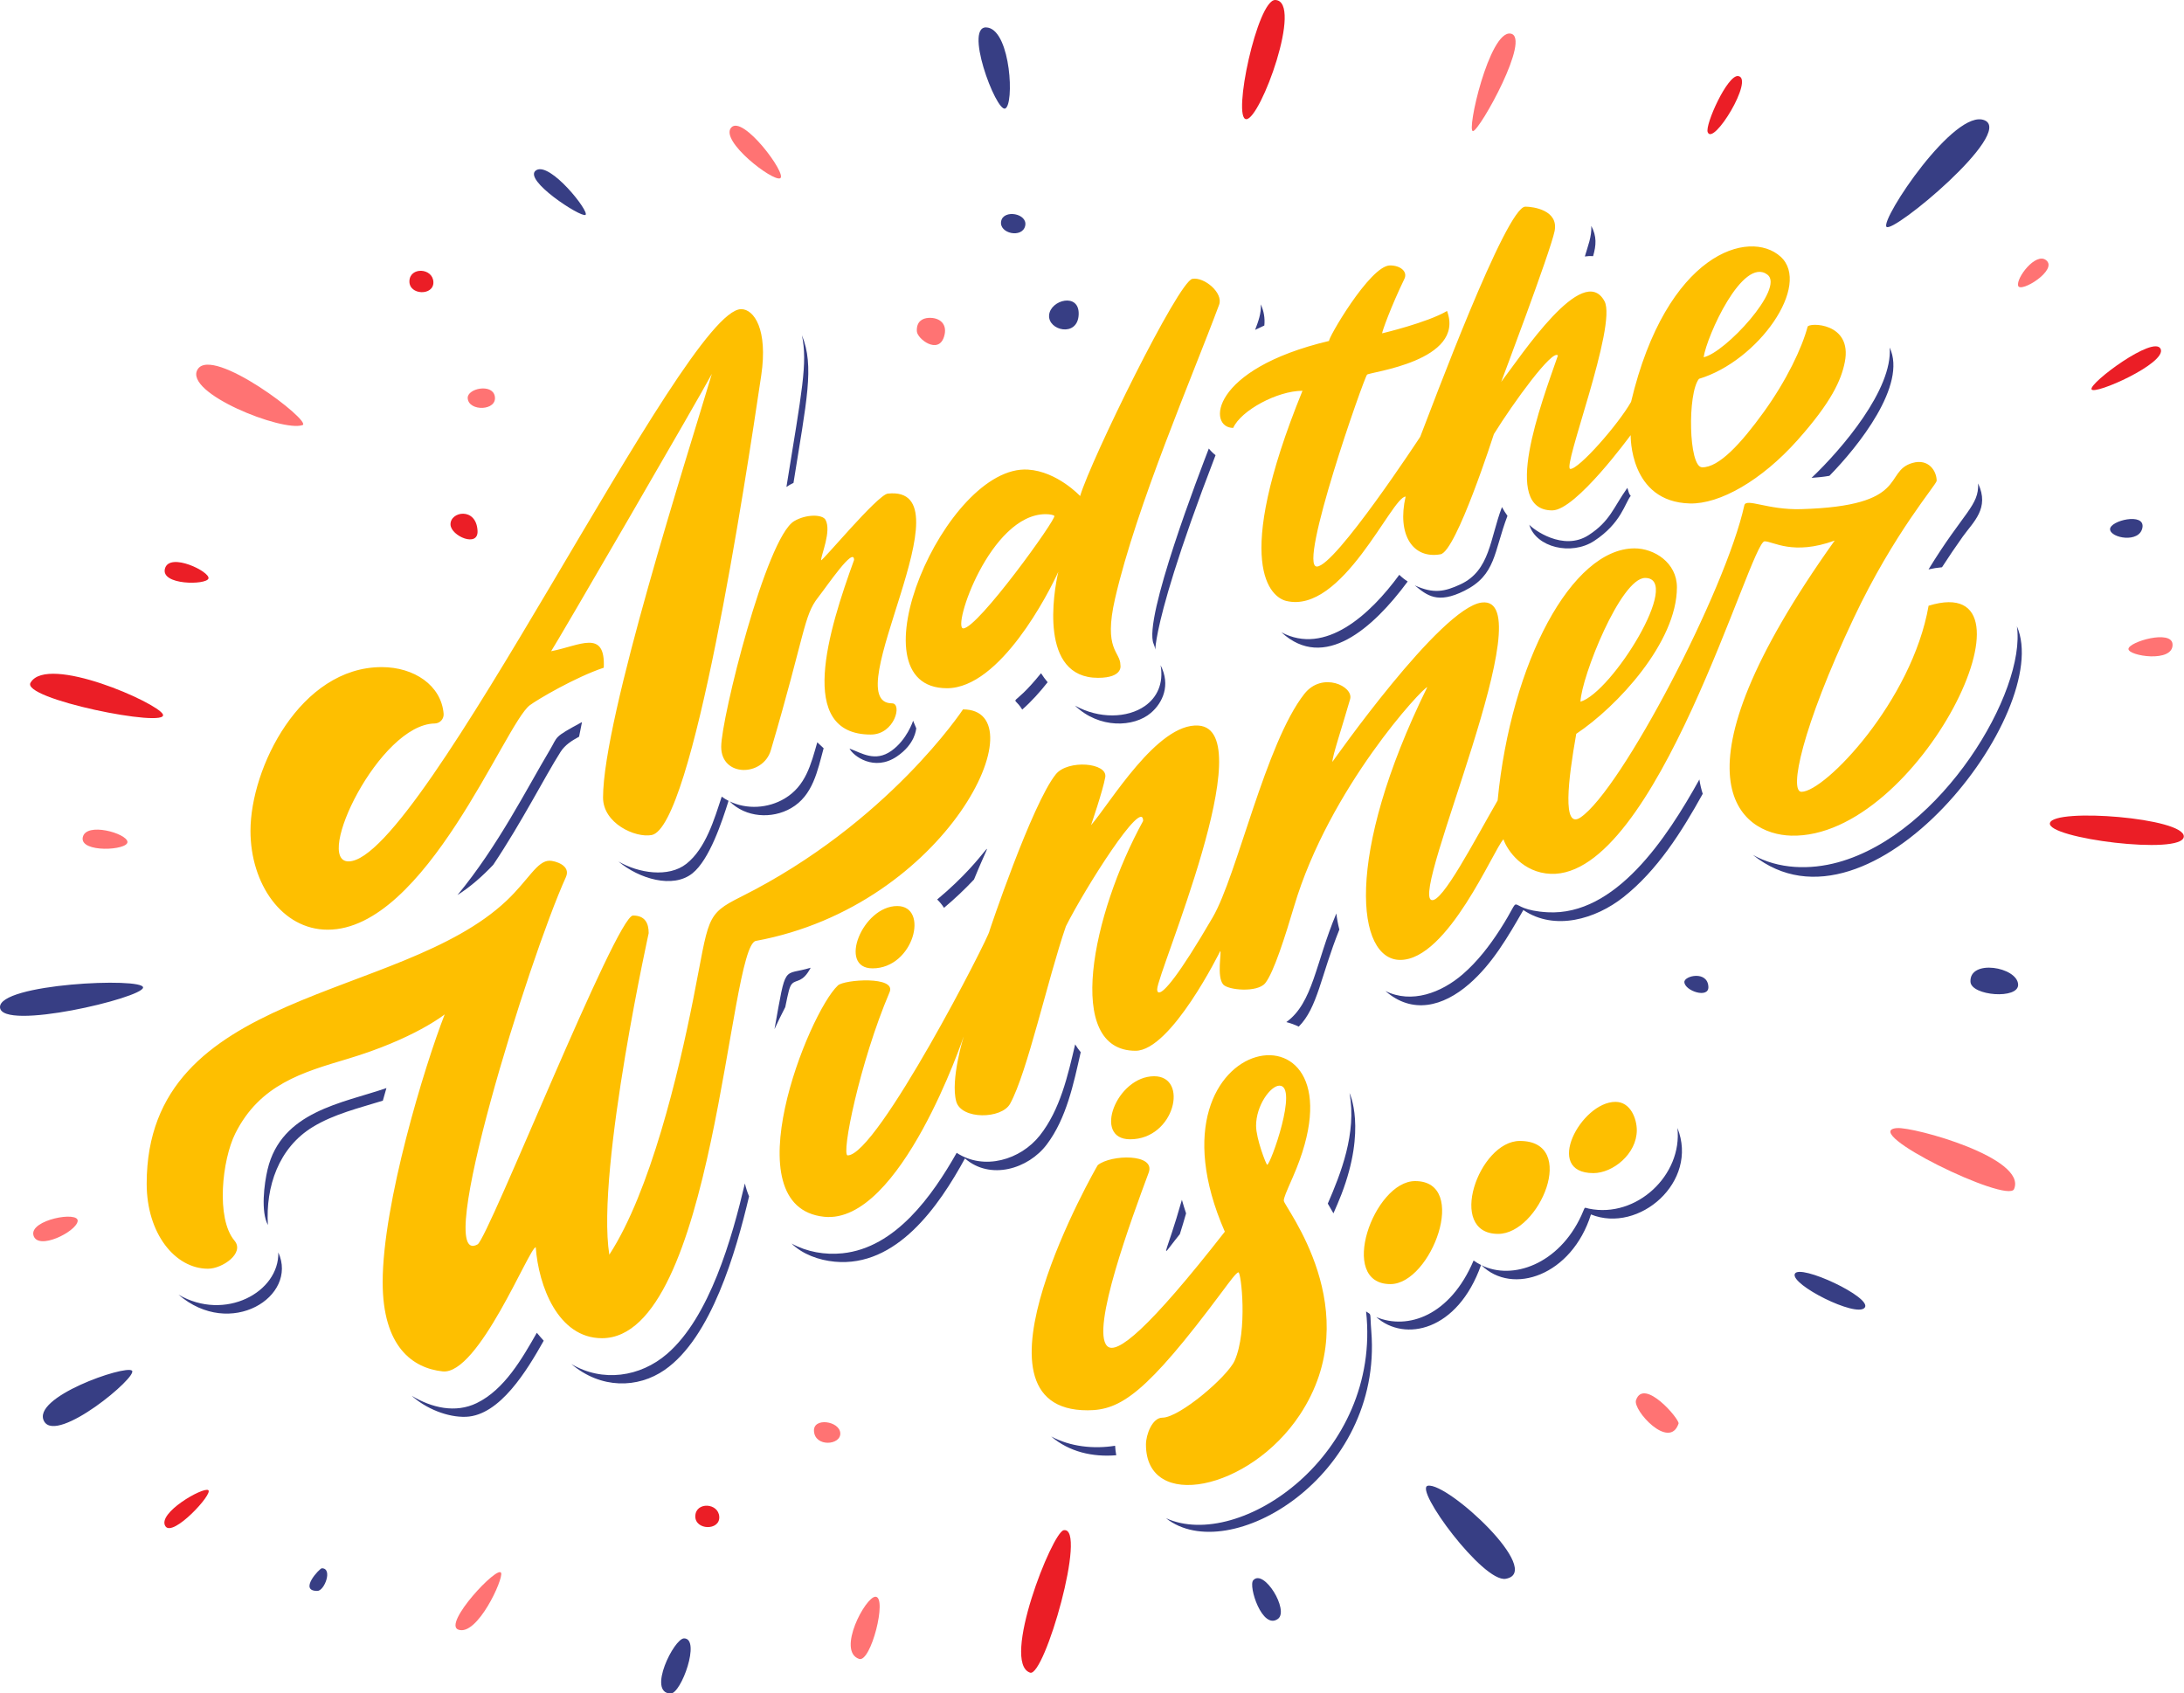 <?xml version="1.0" encoding="UTF-8" standalone="no"?><svg xmlns="http://www.w3.org/2000/svg" xmlns:xlink="http://www.w3.org/1999/xlink" fill="#000000" height="376.9" preserveAspectRatio="xMidYMid meet" version="1" viewBox="0.0 0.0 486.1 376.9" width="486.1" zoomAndPan="magnify"><defs><clipPath id="a"><path d="M 6 0 L 486.059 0 L 486.059 373 L 6 373 Z M 6 0"/></clipPath><clipPath id="b"><path d="M 0 6 L 477 6 L 477 376.949 L 0 376.949 Z M 0 6"/></clipPath></defs><g><g clip-path="url(#a)" id="change1_1"><path d="M 236.758 340.59 C 234.18 341.031 222.715 370.09 229.273 372.297 C 232.465 373.371 242.113 339.668 236.758 340.59 Z M 46.355 331.672 C 45.18 330.914 34.898 336.816 36.824 339.715 C 38.488 342.223 47.531 332.426 46.355 331.672 Z M 91.125 62.562 C 91.02 65.766 96.621 65.883 96.461 62.746 C 96.301 59.609 91.234 59.355 91.125 62.562 Z M 154.758 337.422 C 154.648 340.629 160.254 340.746 160.09 337.609 C 159.93 334.473 154.863 334.219 154.758 337.422 Z M 456.262 183.184 C 455.387 186.59 485.723 190.438 486.055 186.234 C 486.387 182.031 457.137 179.773 456.262 183.184 Z M 36.25 158.996 C 35.086 156.434 10.641 145.621 6.836 151.891 C 4.25 155.496 37.703 162.199 36.25 158.996 Z M 36.719 126.547 C 35.691 130.289 45.93 130.242 46.395 128.766 C 46.859 127.285 37.75 122.805 36.719 126.547 Z M 480.898 77.66 C 479.445 74.504 464.992 85.234 465.516 86.645 C 466.035 88.055 482.352 80.82 480.898 77.66 Z M 100.273 116.797 C 100.406 119.316 106.484 121.949 106.289 118.148 C 106.012 112.77 100.121 113.824 100.273 116.797 Z M 380.09 29.422 C 381.348 32.594 390.512 17.465 386.879 16.926 C 384.496 16.574 379.445 27.805 380.09 29.422 Z M 277.383 26.527 C 274.199 26.48 279.867 -0.188 283.855 0 C 290.125 0.289 280.562 26.578 277.383 26.527" fill="#eb1e26"/></g><g id="change2_1"><path d="M 102 362.719 C 106.211 364.281 112.094 351.418 111.531 350.086 C 110.781 348.312 98.527 361.426 102 362.719 Z M 194.867 355.398 C 192.652 355.348 186.188 367.492 191.207 369.238 C 193.84 370.148 197.535 355.457 194.867 355.398 Z M 364.133 311.645 C 363.375 313.855 371.551 322.875 373.602 316.863 C 373.91 315.957 365.883 306.516 364.133 311.645 Z M 422.227 251.086 C 413.406 251.742 446.852 268.004 448.277 264.664 C 451.238 257.734 426.016 250.805 422.227 251.086 Z M 449.18 63.594 C 449.641 65.328 458.176 60.062 455.398 57.902 C 453.094 56.109 448.723 61.855 449.18 63.594 Z M 181.168 318.496 C 181.355 322.145 187.164 321.703 187.027 318.996 C 186.887 316.285 181.008 315.422 181.168 318.496 Z M 7.449 274.965 C 8.406 278.418 16.918 274.184 17.285 271.816 C 17.648 269.449 6.496 271.508 7.449 274.965 Z M 18.422 186.375 C 17.727 189.875 28.469 189.301 28.367 187.395 C 28.27 185.488 19.113 182.875 18.422 186.375 Z M 473.738 144.426 C 473.629 146.008 483.766 147.617 483.551 143.402 C 483.375 140.059 473.848 142.844 473.738 144.426 Z M 204.066 73.734 C 204.152 75.434 208.82 78.969 210.105 74.98 C 211.012 72.156 209.188 70.625 206.688 70.754 C 205.297 70.828 203.953 71.559 204.066 73.734 Z M 67.336 94.617 C 69.547 93.832 47.199 76.785 43.969 82.242 C 40.867 87.477 62.902 96.188 67.336 94.617 Z M 104.098 88.613 C 104.258 91.672 110.812 91.492 110.121 88.148 C 109.535 85.305 103.988 86.457 104.098 88.613 Z M 162.746 28.398 C 160.148 31.332 172.02 40.48 173.648 39.672 C 175.281 38.859 165.344 25.461 162.746 28.398 Z M 327.867 29.184 C 326.305 29.465 331.492 6.723 336.203 7.477 C 340.918 8.227 329.434 28.898 327.867 29.184" fill="#ff7373"/></g><g id="change3_1"><path d="M 314.973 262.883 C 327.117 262.883 318.551 285.812 309.473 285.812 C 297.59 285.812 305.773 262.883 314.973 262.883 Z M 338.273 253.949 C 351.355 253.949 342.637 274.637 333.453 274.637 C 321.883 274.637 329.121 253.949 338.273 253.949 Z M 354.645 261.109 C 343.406 261.109 351.91 245.25 359.559 245.25 C 362.965 245.25 364.309 249.078 364.309 251.562 C 364.301 256.848 358.977 261.109 354.645 261.109 Z M 284.773 241.641 C 289.062 241.641 282.785 259.25 282.039 259.25 C 281.824 259.25 279.57 253.461 279.57 250.562 C 279.57 246.039 282.805 241.641 284.773 241.641 Z M 289.312 314.898 C 304.598 291.785 285.738 268.531 285.738 267.254 C 285.738 266.578 286.254 265.41 287.742 262.016 C 306.02 220.391 252.582 228.34 272.613 274.148 C 255.57 295.957 248.496 301.672 246.422 299.598 C 242.746 295.918 251.832 271.332 255.668 260.996 C 257.258 256.715 247.266 256.941 244.332 259.332 C 244.23 259.414 212.832 313.996 242.102 313.902 C 249.355 313.879 255.023 310.305 271.926 287.621 C 273.766 285.152 275.195 283.199 275.648 283.199 C 276.246 283.199 277.738 296.172 274.805 302.836 C 273.242 306.375 262.543 315.543 258.707 315.543 C 256.477 315.543 255.059 319.305 255.059 321.52 C 255.059 336.496 278.145 331.785 289.312 314.898 Z M 251.539 253.582 C 243.102 253.582 248.512 239.547 256.883 239.547 C 264.656 239.547 261.488 253.582 251.539 253.582 Z M 199.695 201.664 C 206.883 201.664 203.395 215.535 194.203 215.535 C 186.406 215.535 191.961 201.664 199.695 201.664 Z M 168.234 209.426 C 162.164 210.543 159.016 297.855 133.98 297.855 C 124.184 297.855 119.863 286.172 119.242 277.609 C 117.82 277.609 106.496 306.109 98.508 305.242 C 91.867 304.52 85.172 299.789 85.172 285.383 C 85.172 267.934 94.449 237.391 98.98 225.777 C 98.98 225.777 92.207 231.242 77.363 235.68 C 67.34 238.68 57.848 241.359 52.371 252.285 C 49.445 258.133 48.012 271.176 52.188 276.137 C 54.52 278.922 49.488 282.391 46.293 282.391 C 38.965 282.391 32.648 274.547 32.648 263.473 C 32.648 219.906 88.961 222.992 112.766 200.453 C 117.621 195.859 119.547 191.578 122.32 191.578 C 123.441 191.578 127.156 192.574 125.953 195.227 C 117.672 213.508 96.117 282.695 106.297 276.973 C 108.688 275.625 137.188 203.777 140.891 203.777 C 143.586 203.777 144.379 205.504 144.379 207.699 C 145.066 204.629 132.582 260.254 135.617 279.266 C 144.75 265.207 150.996 238.957 154.266 222.52 C 157.918 204.152 156.883 203.625 164.965 199.582 C 197.652 183.23 214.34 157.895 214.34 157.895 C 231.473 157.895 211.066 201.535 168.234 209.426 Z M 183.746 115.711 C 185.098 118.246 182.754 123.465 182.754 124.688 C 182.754 125.285 195.312 110.113 197.602 109.867 C 216.438 107.855 185.879 156.547 198.543 156.547 C 200.871 156.547 199.141 163.496 193.812 163.496 C 177.109 163.496 184.438 140.254 190.09 124.641 C 190.09 121.52 184.172 130.309 182.094 132.961 C 178.852 137.074 179.246 140.938 171.57 166.98 C 169.816 172.914 160.52 173.023 160.52 166.215 C 160.52 159.945 170.5 119.746 176.75 115.996 C 179.367 114.43 183.062 114.434 183.746 115.711 Z M 366.16 128.637 C 374.555 128.637 358.801 154.086 351.77 156.184 C 351.977 150.684 360.727 128.637 366.16 128.637 Z M 429.254 134.824 C 425.559 156.031 406.172 176.238 400.961 176.238 C 398.188 176.238 400.961 162.188 412.559 137.641 C 421.605 118.484 431.051 107.832 431.051 107.012 C 431.051 104.832 429.246 102.004 425.66 103.043 C 419.078 104.949 425.262 112.629 400.863 113.324 C 393.414 113.539 388.613 110.773 388.238 112.484 C 384.09 131.383 360.848 175.855 351.766 181.953 C 347.695 184.688 349 173.664 350.832 163.332 C 359.926 157.293 373.238 142.953 373.238 130.715 C 373.238 125.227 368.168 122.055 363.816 122.055 C 349.875 122.055 336.332 147.332 333.332 178.164 C 328.145 187.145 321.031 200.938 318.641 200.336 C 313.684 199.098 344.02 132.344 329.797 134.109 C 320.625 135.246 296.641 169.484 296.551 169.586 C 296.551 168.242 298.691 161.93 300.5 155.621 C 301.324 152.75 294.293 149.402 290.324 154.43 C 281.695 165.383 275.332 194.875 269.93 204.156 C 262.219 217.406 259.031 220.898 257.984 220.898 C 257.668 220.898 257.555 220.609 257.555 220.203 C 257.555 216.582 281 162.496 266.75 161.496 C 257.59 160.855 247 178.914 242.832 183.664 C 242.832 183.664 245.441 176.102 246 172.996 C 246.582 169.746 237.68 169.016 235 172.332 C 229.656 178.957 220 207.789 220.238 207.191 C 220.238 208.379 195.258 257.164 188.668 257.164 C 187.168 257.164 191.332 236.496 198 220.832 C 199.555 217.18 187.91 218.016 186.5 219.332 C 179.957 225.434 162.668 268.664 183.438 270.828 C 200.422 272.602 214.5 230.664 214.5 230.664 C 214.5 230.664 211.5 240.332 212.832 245.164 C 213.961 249.242 222.938 249.109 224.828 245.66 C 228.668 238.664 233.168 217.996 237.238 206.176 C 241.465 197.742 254.43 177.262 254.43 182.719 C 242.984 203.578 236.824 233.879 252.738 233.879 C 260.688 233.879 271.586 211.699 271.586 211.699 C 271.957 211.699 270.75 217.371 272.25 219.121 C 273.344 220.398 279.852 220.98 281.602 218.832 C 283.5 216.496 286.105 208.219 288.031 201.73 C 295.871 175.344 316.762 152.945 317.672 152.945 C 299.066 190.816 301.977 213.656 311.66 213.656 C 322.273 213.656 332.48 188.961 334.629 186.812 C 335.5 189.371 339 194.246 345.125 194.496 C 368.66 195.461 389.605 120.484 392.75 120.484 C 394.641 120.484 399.066 123.703 408.352 120.32 C 370.34 173.605 387.5 185.699 398.668 185.996 C 427.07 186.762 456.312 126.504 429.254 134.824 Z M 55.75 184.93 C 55.75 170.918 66.848 148.484 84.965 148.484 C 92.176 148.484 98.203 152.543 98.738 158.848 C 98.785 159.402 98.602 159.953 98.227 160.367 C 97.852 160.781 97.32 161.02 96.762 161.031 C 84.438 161.215 69.789 191.727 77.578 191.727 C 93.918 191.727 152.234 68.809 164.965 68.809 C 167.824 68.809 170.949 73.309 169.43 83.559 C 165.863 107.605 154.191 184.172 145.031 185.863 C 141.383 186.535 134.223 183.262 134.223 177.52 C 134.223 159.797 153 101.496 158.434 83.223 C 155.832 88.164 123.852 143.227 122.668 144.945 C 129 143.742 134.785 139.902 134.383 148.617 C 128.062 150.719 119.559 155.734 117.918 156.973 C 112.391 161.133 94.727 206.93 72.938 206.93 C 62.793 206.93 55.75 196.746 55.75 184.93 Z M 232.746 114.441 C 233.82 114.441 234.52 114.664 234.668 114.809 C 235.266 115.379 217.629 139.863 214.402 139.863 C 211.828 139.863 220.379 114.441 232.746 114.441 Z M 210.773 153.184 C 222.633 153.184 233.5 131.832 235.551 127.266 C 234.5 131.832 231.242 150.871 244.391 150.871 C 250.047 150.871 249.375 148.051 249.375 148.051 C 249.375 144.938 245.52 144.777 248.191 133.195 C 252.984 112.414 265.418 83.785 271.344 67.824 C 272.324 65.176 267.996 61.586 265.387 62.066 C 262.27 62.641 242.801 102.348 240.406 110.406 C 240.406 110.406 235.324 104.938 228.809 104.523 C 210.469 103.348 188.992 153.184 210.773 153.184 Z M 393.375 61.121 C 397.336 64.094 383.957 78.543 379.184 79.512 C 379.867 74.855 387.875 56.996 393.375 61.121 Z M 274.477 95.242 C 276.211 91.355 284.309 86.98 289.898 86.98 C 274 125.996 283.008 132.949 286.25 133.746 C 298.758 136.832 309.77 110.531 312.852 110.531 C 310.902 119.055 314.473 124.473 320.625 123.371 C 324.125 122.746 332.5 96.621 332.5 96.621 C 336.863 89.582 345.555 77.629 346.75 79.121 C 342.992 89.953 334.008 113.602 345.488 113.602 C 350.773 113.602 362.906 96.859 362.945 96.859 C 362.945 96.859 362.586 111.727 376.137 112.059 C 382.75 112.219 392.031 106.992 400.078 97.965 C 407.621 89.496 409.809 84.617 410.605 80.586 C 412.363 71.715 402.578 71.758 402.324 72.727 C 401.066 77.469 397.633 84.684 392.578 91.691 C 387.523 98.699 382.566 104.102 378.832 104.012 C 375.816 103.938 375.566 87.508 378.148 84.32 C 391.379 80.352 403.262 63.398 396.297 57.117 C 389.375 50.871 370.93 56.219 363.031 89.449 C 360.168 94.504 351.375 104.496 349.5 104.371 C 347.625 104.246 360 72.371 357.117 67.039 C 352.34 58.199 338.625 79.121 334.125 84.996 C 334.125 84.996 345 56.246 346 51.496 C 347 46.746 341.176 45.996 339.5 45.996 C 335.238 45.996 318.602 90.848 316.102 97.223 C 316.102 97.223 297.176 126.098 293.094 126.098 C 288.82 126.098 303.559 84.152 304.27 83.391 C 304.82 82.789 326.223 80.395 322.074 69.215 C 317.68 71.816 307.621 74.195 307.621 74.195 C 307.621 73.77 309.559 68.32 312.582 62.066 C 313.348 60.484 311.742 59.078 309.379 59.078 C 304.891 59.078 295.242 75.879 295.84 75.879 C 269.215 82.18 268.742 95.242 274.477 95.242" fill="#febf00"/></g><g clip-path="url(#b)" id="change4_1"><path d="M 354.793 120.414 C 360.848 116.461 361.668 111.957 362.957 110.371 C 362.516 109.898 362.5 109.438 362.207 108.586 C 359.039 113.047 358.402 115.961 353.625 119.082 C 347.891 122.828 341.168 117.746 340.375 116.789 C 341.875 121.871 349.746 123.711 354.793 120.414 Z M 148.465 301.348 C 142.473 306.52 134.082 307.711 127.168 303.602 C 133.746 309.191 141.961 309.055 147.926 304.918 C 158.352 297.695 163.789 278.656 166.723 266.285 C 166.336 265.367 166.023 264.406 165.789 263.41 C 162.918 275.613 157.945 293.164 148.465 301.348 Z M 129.535 160.719 C 123.031 164.234 124.258 163.789 122.367 166.949 C 117.383 175.297 110.785 188.418 101.816 199.223 C 104.863 197.273 107.387 195 109.781 192.492 C 116.18 182.934 121.316 172.766 124.754 167.371 C 125.762 165.789 127.281 164.844 128.887 163.973 C 129.094 162.887 129.312 161.801 129.535 160.719 Z M 183.32 166.543 C 182.848 166.117 182.379 165.676 181.906 165.219 C 180.496 170.141 179.336 174.938 174.637 177.738 C 170.965 179.93 166.227 180.219 162.391 178.363 C 165.945 181.961 171.785 182.363 176.086 179.871 C 180.945 177.055 181.949 171.566 183.32 166.543 Z M 120.098 175.348 C 115.824 182.883 122.266 171.527 120.098 175.348 Z M 59.555 260.297 C 58.781 263.566 58.027 269.707 59.625 272.656 C 59.102 264.109 62.02 255.469 69.613 250.84 C 74.383 247.934 79.914 246.637 85.211 244.984 C 85.473 244.047 85.738 243.113 86.008 242.18 C 76.234 245.555 62.629 247.336 59.555 260.297 Z M 106.113 312.293 C 101.352 314.609 96.031 313.332 91.637 310.668 C 94.777 313.508 99.605 315.504 103.711 315.348 C 111.266 315.055 117.32 304.988 121.016 298.414 C 120.488 297.836 119.977 297.242 119.484 296.645 C 116.223 302.359 112.289 309.285 106.113 312.293 Z M 180.434 215.398 C 174.148 217.312 175.059 214.117 172.383 229.062 C 173.137 227.43 173.93 225.785 174.777 224.164 C 175.473 220.789 175.715 219.531 176.312 218.938 C 177.285 217.965 178.652 218.789 180.434 215.398 Z M 353.656 269.02 C 352.426 268.766 352.961 268.383 351.965 270.547 C 346.98 281.371 336.641 285.043 329.73 281.609 C 336.637 288.418 349.836 283.891 354.105 270.309 C 364.781 274.621 378.164 263.047 373.348 251.055 C 374.504 261.531 364.27 271.203 353.656 269.02 Z M 344.445 203.051 C 334.121 202.48 339.762 197.734 333.867 206.891 C 331.535 210.516 328.855 213.992 325.59 216.828 C 320.809 220.973 314.176 223.469 308.363 220.578 C 314.305 225.781 321.145 224.102 327.004 219.008 C 332.203 214.488 335.66 208.449 339.055 202.555 C 346.078 207.297 355.188 204.527 361.293 199.715 C 368.898 193.727 374.32 185.094 378.98 176.691 C 378.652 175.652 378.398 174.582 378.238 173.492 C 370.957 186.621 359.535 203.891 344.445 203.051 Z M 239.301 232.453 C 237.68 239.387 235.949 247.035 231.43 252.738 C 227.141 258.152 219.043 260.594 212.93 256.594 C 207.559 266.066 199.348 277.742 187.516 278.953 C 183.598 279.355 179.59 278.652 176.184 276.785 C 178.629 279.172 182.234 280.488 185.773 280.824 C 199.559 282.125 208.984 268.453 214.773 257.84 C 220.398 262.758 228.879 260.188 232.988 254.73 C 237.371 248.918 238.957 241.207 240.539 234.199 C 240.09 233.648 239.672 233.07 239.301 232.453 Z M 39.723 288.16 C 51.297 298.133 66.41 288.566 61.945 278.762 C 62.164 287.617 50.078 294.184 39.723 288.16 Z M 448.91 139.398 C 450.984 153.879 432.246 185.551 409.117 191.926 C 402.863 193.648 395.883 193.484 390.156 190.293 C 416.418 211.34 457.195 158.281 448.91 139.398 Z M 233.957 319.719 C 237.992 323.168 243.195 324.344 248.445 323.906 C 248.32 323.211 248.234 322.504 248.191 321.793 C 243.41 322.555 238.266 322.012 233.957 319.719 Z M 304.055 291.902 C 307.531 323.715 275.93 345.383 259.52 337.922 C 273.48 348.965 307.789 328.629 305.219 296.371 C 304.852 291.734 305.359 292.836 304.055 291.902 Z M 254.824 157.141 C 250.93 159.867 244.617 160.031 239.266 157.055 C 244.652 162.246 252.398 161.91 256.172 158.664 C 258.793 156.41 260.586 152.52 258.324 148.078 C 259.027 152.184 257.496 155.266 254.824 157.141 Z M 306.324 293.156 C 312.633 298.777 324.43 296.281 329.645 281.566 C 329.082 281.281 328.527 280.949 327.984 280.562 C 322.773 292.855 313.344 296.07 306.324 293.156 Z M 154.121 194.379 C 157.91 191.348 160.711 182.871 162.156 178.246 C 161.629 177.98 161.117 177.672 160.633 177.316 C 159.004 182.281 157.094 188.844 152.777 192.258 C 148.809 195.398 142.129 194.348 137.652 191.75 C 142.23 195.586 149.758 197.875 154.121 194.379 Z M 354.586 57.008 C 355.277 54.566 355.43 52.645 354.176 50.273 C 354.316 52.617 353.402 54.801 352.742 57.086 C 353.359 56.992 353.977 56.969 354.586 57.008 Z M 313.312 129.43 C 312.645 129 312.02 128.504 311.445 127.941 C 304.906 136.883 294.945 145.934 285.203 140.734 C 294.695 149.484 305.598 139.875 313.312 129.43 Z M 298.555 265.863 C 304.219 251.164 300.363 243.273 300.367 243.285 C 302 252.285 298.387 261.289 295.531 267.895 C 295.965 268.609 296.383 269.332 296.789 270.059 C 297.398 268.668 298.012 267.281 298.555 265.863 Z M 432.238 126.258 C 433.727 123.945 435.27 121.672 436.863 119.434 C 439.195 116.168 442.895 113.141 440.273 107.598 C 440.512 112.566 437.035 113.984 429.238 126.738 C 430.219 126.512 431.227 126.348 432.238 126.258 Z M 407.18 105.906 C 413.605 99.363 424.52 85.688 420.59 77.355 C 421.312 86.637 409.961 99.953 403.203 106.363 C 404.469 106.262 405.84 106.156 407.18 105.906 Z M 325.938 131.496 C 332.992 127.969 332.445 122.906 335.523 114.816 C 335.062 114.18 334.652 113.527 334.297 112.867 C 331.617 119.836 331.688 126.98 325.062 130.062 C 321.555 131.691 319.066 132.215 314.887 130.289 C 317.586 132.52 319.938 134.496 325.938 131.496 Z M 260.711 274.727 C 260.676 274.844 260.641 274.957 260.613 275.031 C 260.637 274.969 260.676 274.848 260.711 274.727 Z M 260.828 274.352 C 261.414 272.574 262.176 270.172 263.059 267.051 C 263.348 268.062 263.656 269.07 263.988 270.07 C 263.555 271.617 263.086 273.156 262.602 274.691 C 258.887 279.281 258.906 280.203 260.828 274.352 Z M 233.176 151.848 C 232.641 151.211 232.148 150.543 231.707 149.844 C 224.789 158.402 225.188 154.156 227.523 157.934 C 229.605 156.109 231.461 154.02 233.176 151.848 Z M 176.609 107.484 C 179.512 89.168 181.32 81.555 178.484 74.613 C 179.789 80.82 178.488 86.965 175.039 108.383 C 175.535 108.035 176.062 107.738 176.609 107.484 Z M 216.785 195.762 C 221.945 183.102 220.762 190.094 208.59 200.207 C 209.18 200.77 209.684 201.395 210.113 202.062 C 212.457 200.094 214.691 197.992 216.785 195.762 Z M 281.406 72.453 C 281.574 70.789 281.293 69.219 280.621 67.746 C 280.734 69.777 280.062 71.555 279.355 73.422 C 280.031 73.086 280.715 72.762 281.406 72.453 Z M 270.547 101.316 C 269.996 100.883 269.496 100.387 269.051 99.832 C 267.172 104.734 254.375 137.84 256.766 143.309 C 258.293 146.805 253.32 146.035 270.547 101.316 Z M 286.297 227.496 C 287.242 227.734 288.172 228.074 289.066 228.5 C 293.27 224.297 293.973 217.188 298.105 206.898 C 297.801 205.734 297.578 204.539 297.434 203.316 C 292.809 214.277 292.254 223.211 286.297 227.496 Z M 189.07 166.602 L 189.113 166.629 C 191.812 167.621 194.777 169.676 198.387 167.129 C 201.848 164.691 203.223 160.469 203.238 160.426 L 203.938 162.121 C 203.875 162.324 203.734 165.582 199.625 168.371 C 194.562 171.812 189.875 168.246 189.07 166.602 Z M 152.25 364.668 C 150.039 364.664 144 376.754 149.234 376.949 C 151.629 377.039 156.027 364.676 152.25 364.668 Z M 71.625 349.062 C 71.164 349.062 66.367 354.133 70.641 354.102 C 72.238 354.094 74.109 349.043 71.625 349.062 Z M 284.449 360.316 C 286.969 358.441 281.32 349.086 278.938 351.73 C 277.789 353.004 280.965 362.902 284.449 360.316 Z M 335.125 351.406 C 343.828 349.887 322.25 329.914 317.809 330.691 C 314.594 331.254 330.098 352.285 335.125 351.406 Z M 399.473 283.547 C 398.504 285.934 413.113 293.305 415.02 291.078 C 416.926 288.852 400.438 281.156 399.473 283.547 Z M 438.574 218.52 C 438.734 221.664 449.355 222.504 449.18 219.117 C 448.98 215.207 438.309 213.41 438.574 218.52 Z M 0.004 224.234 C 0.391 229.523 31.734 222.137 31.844 219.805 C 31.957 217.473 -0.383 218.941 0.004 224.234 Z M 119.312 37.91 C 116.227 39.961 129.273 48.453 130.309 47.836 C 131.344 47.219 122.398 35.859 119.312 37.91 Z M 469.645 117.82 C 469.746 119.773 476.184 120.953 476.844 117.461 C 477.508 113.965 469.543 115.871 469.645 117.82 Z M 233.5 70.164 C 233.25 73.594 239.828 75.137 240.082 70.066 C 240.332 64.996 233.75 66.734 233.5 70.164 Z M 374.895 218.598 C 374.996 220.574 380.383 222.336 380.242 219.629 C 380.055 215.961 374.82 217.176 374.895 218.598 Z M 222.824 49.262 C 222.332 51.996 227.512 53.086 228.172 50.289 C 228.832 47.496 223.312 46.523 222.824 49.262 Z M 223.742 24.152 C 225.77 23.215 224.977 7.266 219.949 6.156 C 214.137 4.879 221.715 25.09 223.742 24.152 Z M 441.723 26.777 C 435.086 23.941 418.57 48.781 419.871 50.473 C 421.172 52.164 448.359 29.617 441.723 26.777 Z M 29.367 305.07 C 30.836 306.336 12.738 321.422 9.836 316.379 C 6.77 311.047 27.859 303.77 29.367 305.07" fill="#373e84"/></g></g></svg>